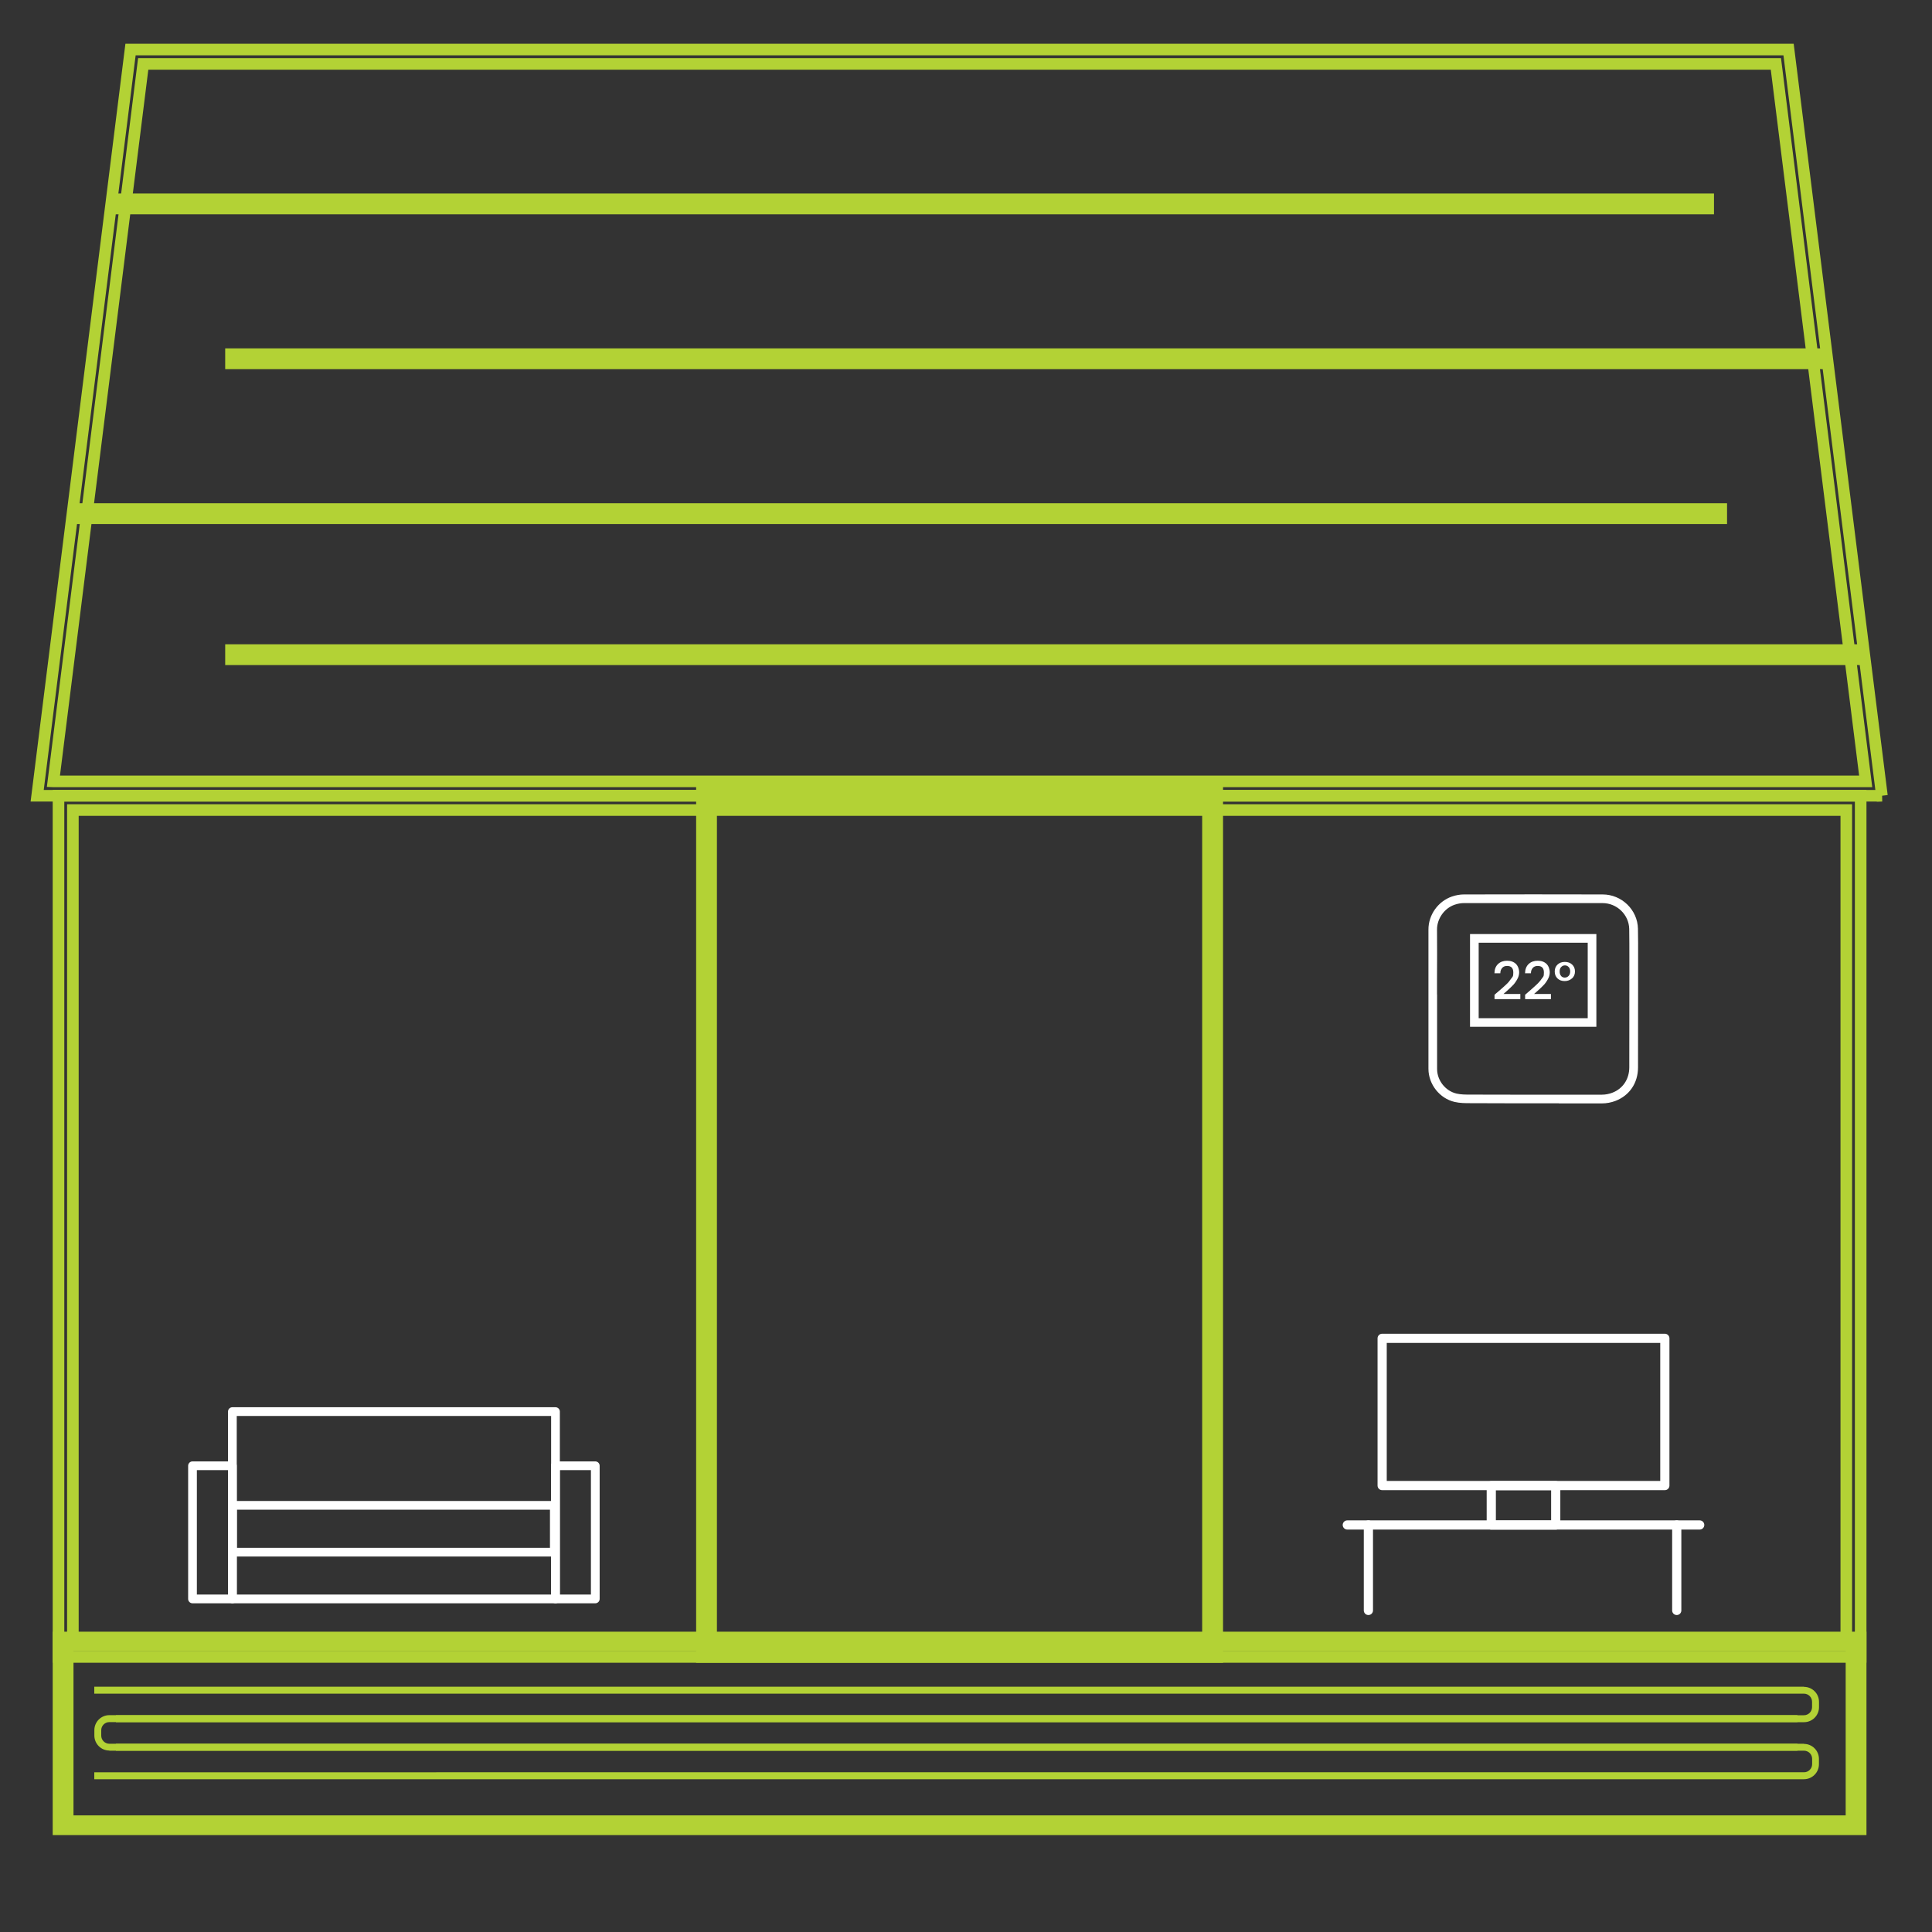 <?xml version="1.0" encoding="UTF-8"?> <svg xmlns="http://www.w3.org/2000/svg" id="_Ñëîé_1" data-name="Ñëîé_1" version="1.1" viewBox="0 0 2500 2500"><rect x="0" y="0" width="2500" height="2500" fill="#333333" stroke="none"/><defs><style> .st0, .st1, .st2 { fill: #fff; } .st1, .st3 { stroke: #b3d235; stroke-miterlimit: 10; stroke-width: 15px; } .st2, .st4 { stroke-width: 11.9px; } .st2, .st4, .st5 { stroke: #fff; stroke-linecap: round; stroke-linejoin: round; } .st4, .st5, .st3 { fill: none; } .st5 { stroke-width: 11.3px; } .st6 { fill: #b3d235; } </style></defs><path class="st3" d="M94.3,2125.5h2294.8v-1077.3H94.3v1077.3ZM2407.7,2144.1H75.7v-1114.4h2332v1114.4Z"></path><path class="st3" d="M69.2,1011.1h2345l-116.2-928.4H185.3l-116.2,928.4ZM2435.3,1029.7H48.1L168.9,64.1h2145.5l120.8,965.6Z"></path><path class="st3" d="M1575.1,2144.1h-666.8V1023.7h666.8v1120.4ZM920.2,2132.2h642.9v-1096.5h-642.9v1096.5Z"></path><g><path class="st0" d="M1913.4,1317.5h141.1v-97.6h-141.1v97.6ZM2065.7,1328.7h-163.5v-120h163.5v120ZM1859.6,1287h0v31.8c0,21.5,0,43,0,64.5,0,14.9,10.9,28.5,25.2,31.8,5.6,1.3,11.8,1.3,17.4,1.3,56.9.2,113.9.2,170.8.1,4.4,0,9.1-.9,13.3-2.5,13.7-5.2,22-17.6,22-33,.1-35.8.1-71.5.1-107.3v-34.6c0-12.4,0-24.7-.2-37.1-.4-18.4-15.9-33.4-34.5-33.4-59.8,0-119.7,0-179.5,0-3.7,0-7.8.7-11.9,2.1-13.3,4.5-22.9,18.1-22.8,32.2.2,21,.1,42.1,0,63.1v20.9ZM2017.1,1427.7c-38.3,0-76.6,0-115-.2-5.8,0-13,0-19.8-1.6-19.3-4.4-33.8-22.7-33.9-42.7,0-21.5,0-43,0-64.5v-26.2s0-26.5,0-26.5c0-21,0-42,0-63-.1-19.1,12.4-36.7,30.4-42.9,5.3-1.8,10.6-2.7,15.5-2.7,59.8-.2,119.7-.1,179.5,0,24.7,0,45.2,19.9,45.7,44.4.3,12.4.2,24.9.2,37.4v34.6c0,35.8,0,71.5-.1,107.3,0,20.3-11,36.5-29.3,43.5-5.5,2.1-11.6,3.2-17.3,3.2-18.6,0-37.3,0-55.9,0"></path><path class="st0" d="M1967.3,1292.7v-6.5h-21.8c.6-.6,1.8-1.7,3.6-3.2,1.8-1.6,3.1-2.8,4-3.6s2.1-2.1,3.7-3.6,2.8-2.9,3.6-4.1c.9-1.2,1.8-2.6,2.7-4.2,1.8-3,2.7-6.2,2.7-9.5s-1.4-8-4.2-10.7c-2.8-2.7-6.6-4.1-11.4-4.1s-8.7,1.4-11.7,4.2c-3,2.8-4.6,6.8-4.7,12h7.6c0-2.9.9-5.2,2.4-6.9,1.5-1.7,3.6-2.6,6.3-2.6,5.4,0,8.1,2.8,8.1,8.5s-.9,5.3-2.8,8c-1,1.5-2,2.8-2.9,3.9-1,1.2-2.3,2.6-4.1,4.2-1.7,1.6-3.2,3-4.4,4-1.2,1-2.9,2.5-5.1,4.4-2.2,1.9-3.9,3.3-5,4.3v5.7h33.4ZM2006.9,1292.7v-6.5h-21.8c.6-.6,1.8-1.7,3.6-3.2,1.8-1.6,3.1-2.8,4-3.6s2.2-2.1,3.7-3.6c1.6-1.6,2.8-2.9,3.6-4.1.9-1.2,1.8-2.6,2.7-4.2,1.8-3,2.7-6.2,2.7-9.5s-1.4-8-4.2-10.7c-2.8-2.7-6.6-4.1-11.4-4.1s-8.7,1.4-11.7,4.2c-3,2.8-4.6,6.8-4.7,12h7.6c0-2.9.9-5.2,2.4-6.9,1.5-1.7,3.6-2.6,6.3-2.6,5.4,0,8.1,2.8,8.1,8.5s-.9,5.3-2.8,8c-1,1.5-2,2.8-3,3.9-1,1.2-2.3,2.6-4.1,4.2-1.7,1.6-3.2,3-4.4,4s-2.9,2.5-5,4.4c-2.2,1.9-3.9,3.3-5,4.3v5.7h33.4ZM2020.1,1262.9c-1.3-1.4-1.9-3.3-1.9-5.8s.6-4.5,2-5.8c1.3-1.4,2.9-2.1,4.8-2.1s3.5.7,4.8,2.1c1.4,1.4,2,3.3,2,5.8s-.7,4.4-2.1,5.8c-1.4,1.4-3,2.1-4.9,2.1s-3.5-.7-4.7-2M2034.2,1266.1c2.5-2.3,3.8-5.3,3.8-9s-1.2-6.7-3.7-9c-2.5-2.3-5.6-3.4-9.4-3.4s-6.9,1.1-9.4,3.4c-2.5,2.3-3.7,5.3-3.7,9s1.2,6.7,3.6,9c2.4,2.3,5.5,3.4,9.3,3.4s6.9-1.2,9.5-3.5"></path></g><rect class="st3" x="298.9" y="458.3" width="2054.8" height="11.9"></rect><rect class="st3" x="298.9" y="841.2" width="2108.7" height="11.9"></rect><rect class="st3" x="155.5" y="257.9" width="2054.9" height="11.9"></rect><rect class="st3" x="99.8" y="658.7" width="2127.5" height="11.9"></rect><path class="st1" d="M2407.7,2367.1H75.7v-248.2h2332v248.2ZM87.6,2356.6h2308.2v-227.3H87.6v227.3Z"></path><path class="st6" d="M2334.4,2182.6H122v9h2212.3c5.8,0,10.5,4.7,10.5,10.5v6.9c0,5.8-4.7,10.5-10.5,10.5H150v9h2184.4c10.7,0,19.4-8.7,19.4-19.4v-6.9c0-10.7-8.7-19.4-19.4-19.4"></path><path class="st6" d="M2334.4,2256.4H150v9h2184.4c5.8,0,10.5,4.7,10.5,10.5v6.9c0,5.8-4.7,10.5-10.5,10.5H122v9h2212.3c10.7,0,19.4-8.7,19.4-19.4v-6.9c0-10.7-8.7-19.4-19.4-19.4"></path><path class="st6" d="M141.5,2265.4h2184.4v-9H141.5c-5.8,0-10.5-4.7-10.5-10.5v-7c0-5.8,4.7-10.5,10.5-10.5h2184.4v-9H141.5c-10.7,0-19.4,8.7-19.4,19.4v7c0,10.7,8.7,19.4,19.4,19.4"></path><rect class="st5" x="300.6" y="1826.7" width="418.1" height="242.4" transform="translate(1019.4 3895.7) rotate(180)"></rect><rect class="st5" x="249.1" y="1896.7" width="51.6" height="172.3"></rect><rect class="st5" x="718.7" y="1896.7" width="51.6" height="172.3"></rect><rect class="st5" x="300.6" y="1947.8" width="416.6" height="60.6" transform="translate(1017.9 3956.3) rotate(180)"></rect><line class="st2" x1="2169.7" y1="1973.3" x2="2169.7" y2="2083.9"></line><rect class="st4" x="1788.5" y="1731.9" width="365.8" height="190.5" transform="translate(3942.8 3654.2) rotate(180)"></rect><rect class="st4" x="1929.7" y="1922.3" width="83.4" height="51" transform="translate(3942.8 3895.7) rotate(180)"></rect><line class="st2" x1="1770.7" y1="2083.9" x2="1770.7" y2="1973.3"></line><line class="st2" x1="2199.4" y1="1973.3" x2="1743.4" y2="1973.3"></line></svg> 
